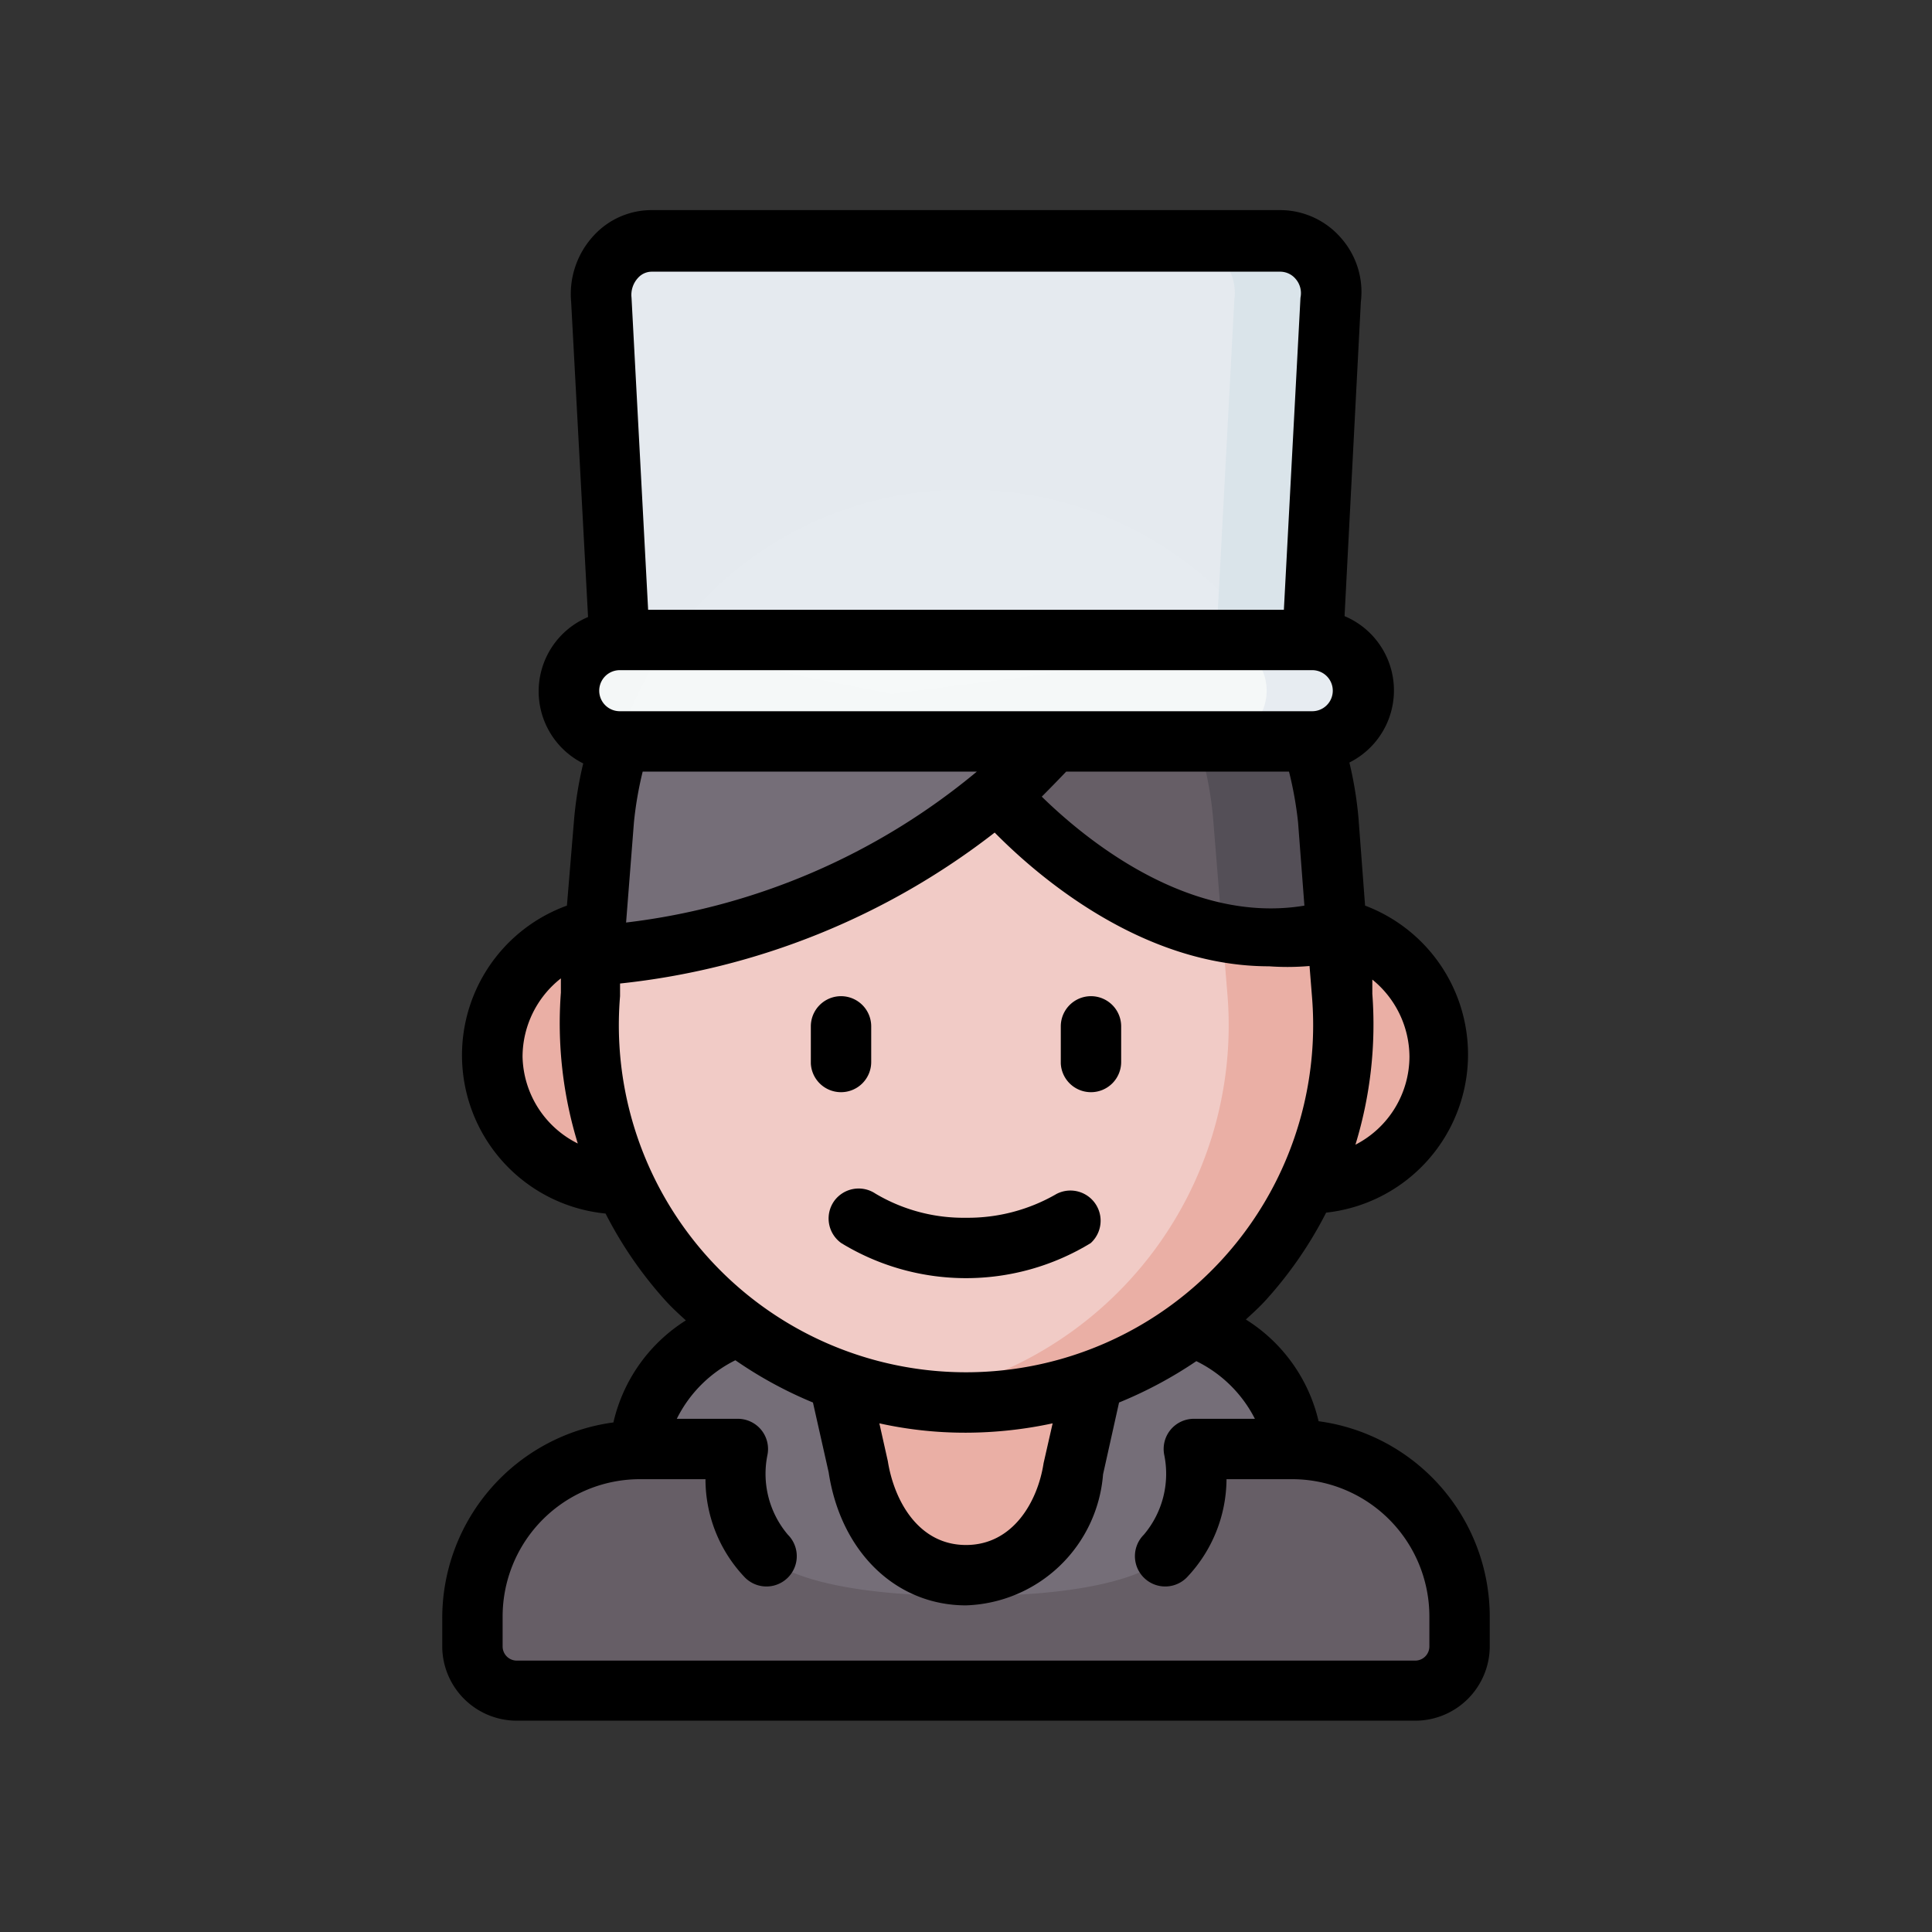 <?xml version="1.0" ?>

<svg width="800px" height="800px" viewBox="0 0 64 64" xmlns="http://www.w3.org/2000/svg">
<rect x="0" y="0" width="64" height="64" fill="#333333" stroke="none"/>
<defs>
<style>.cls-1{fill:#756e78;}.cls-2{fill:#665e66;}.cls-3{fill:#eaafa5;}.cls-4{fill:#f1cbc6;}.cls-5{fill:#544f57;}.cls-6{fill:#e7ecf1;}.cls-6,.cls-7,.cls-8{fill-opacity:0.99;}.cls-7{fill:#f6f9f9;}.cls-8{fill:#dae4ea;}</style>
</defs>
<g data-name="Winter Avatar" id="Winter_Avatar-19">
<path class="cls-1" d="M42.8,48c0-2.87-3.27-4.08-3.27-4.08H24.47S21.2,45.12,21.2,48l-.07,4.12,2.45,1.78L32.66,53l8.44.71Z" id="path37315-2-9-3-0-0-8-8"/>
<path class="cls-2" d="M38.61,51.54a4.16,4.16,0,0,0,1-3.55H42.8a5.54,5.54,0,0,1,5.55,5.55v1A1.46,1.46,0,0,1,46.88,56H17.12a1.46,1.46,0,0,1-1.47-1.46v-1A5.54,5.54,0,0,1,21.2,48h3.24a4.16,4.16,0,0,0,.95,3.55s.95,1.32,6.64,1.32S38.61,51.54,38.61,51.54Z" id="path37815-7-81-6-6-4-7-79"/>
<path class="cls-3" d="M27.8,45.79l.64,2.83c.3,2,1.59,3.56,3.56,3.56s3.26-1.61,3.56-3.56l.64-2.83-4.88-5.36Z" id="path22987-26-8-2-2"/>
<path class="cls-3" d="M43.39,39.27a4.3,4.3,0,0,0,.89-8.51H19.72a4.3,4.3,0,0,0,.89,8.51Z" id="path114197-5-54-0"/>
<path class="cls-4" d="M19.64,31.71l-.1,1.23a12.5,12.5,0,1,0,24.92,0l-.18-2.19-7.36-9.93L22.43,25.63Z" id="path99362-0-74-2"/>
<path class="cls-3" d="M39.66,24.52a12,12,0,0,1,.53,2.64l.29,3.59.18,2.19A12.5,12.5,0,0,1,30.1,46.32a13.17,13.17,0,0,0,1.9.14A12.5,12.5,0,0,0,44.46,32.94l-.18-2.19Z" id="path101009-9-4-3"/>
<path class="cls-2" d="M33.08,26.29s5.2,6.23,11.2,4.46L44,27.16a11.82,11.82,0,0,0-4.87-8.64l-5.84,1.12Z" id="path113433-6-30-7"/>
<path class="cls-5" d="M32,16.23a13.17,13.17,0,0,0-1.9.14,12.13,12.13,0,0,1,5.21,2.15,11.87,11.87,0,0,1,4.88,8.64l.29,3.59,0,.16a7.88,7.88,0,0,0,3.78-.16L44,27.16A11.93,11.93,0,0,0,32,16.23Z" id="path101011-3-7-5"/>
<path class="cls-1" d="M32,16.23A11.93,11.93,0,0,0,20,27.16l-.38,4.55A23.37,23.37,0,0,0,39.11,18.52,12.09,12.09,0,0,0,32,16.23Z" id="path22989-64-8-8-9"/>
<path class="cls-6" d="M21.6,8a1.73,1.73,0,0,0-1.68,1.92l.61,11.28,9,1.79,14-1.79.61-11.28A1.7,1.7,0,0,0,42.4,8Z" id="path178524-4-6"/>
<path class="cls-7" d="M20.53,21.2H43.47a1.68,1.68,0,1,1,0,3.36H20.53a1.68,1.68,0,1,1,0-3.36Z" id="rect13142-8-2-9"/>
<path class="cls-6" d="M40.28,21.2a1.68,1.68,0,1,1,0,3.36h3.19a1.68,1.68,0,1,0,0-3.36Z" id="path178218-5-3"/>
<path class="cls-8" d="M39.21,8a1.7,1.7,0,0,1,1.68,1.92l-.6,11.28h3.18l.61-11.28A1.7,1.7,0,0,0,42.4,8Z" id="path178796-8-3"/>
<path d="M27.86,36.18a1,1,0,0,0,1-1V34a1,1,0,0,0-2,0v1.23A1,1,0,0,0,27.86,36.18Z"/>
<path d="M36.14,36.18a1,1,0,0,0,1-1V34a1,1,0,0,0-2,0v1.23A1,1,0,0,0,36.14,36.18Z"/>
<path d="M27.63,39.79a1,1,0,0,0,.24,1.39,7.93,7.93,0,0,0,8.26,0A1,1,0,0,0,35,39.55a5.85,5.85,0,0,1-3,.79,5.71,5.71,0,0,1-3-.8A1,1,0,0,0,27.63,39.79Z"/>
<path d="M20.32,47.12a6.54,6.54,0,0,0-5.67,6.46v1A2.47,2.47,0,0,0,17.12,57H46.88a2.47,2.47,0,0,0,2.47-2.46v-1a6.54,6.54,0,0,0-5.67-6.46,5.43,5.43,0,0,0-2.41-3.37c.23-.21.45-.41.66-.64a13.32,13.32,0,0,0,2-2.9A5.27,5.27,0,0,0,45.22,30L45,27.08a12.56,12.56,0,0,0-.3-1.82,2.67,2.67,0,0,0-.16-4.85L45.08,10a2.7,2.7,0,0,0-.66-2.12,2.67,2.67,0,0,0-2-.92H21.6a2.6,2.6,0,0,0-1.91.82A2.85,2.85,0,0,0,18.92,10l.56,10.44a2.67,2.67,0,0,0-.16,4.85,12.56,12.56,0,0,0-.3,1.82L18.78,30a5.27,5.27,0,0,0,1.28,10.2,13.32,13.32,0,0,0,2,2.9c.21.23.43.43.66.64A5.43,5.43,0,0,0,20.32,47.12ZM46.69,35a3.29,3.29,0,0,1-1.79,2.92,13.57,13.57,0,0,0,.56-5l0-.47A3.31,3.31,0,0,1,46.69,35ZM43.47,22.2a.68.68,0,1,1,0,1.36H20.53a.68.68,0,1,1,0-1.36ZM21,27.24a12,12,0,0,1,.29-1.68H32.36a22.26,22.26,0,0,1-11.62,5Zm14.31-1.68H42.7A12.3,12.3,0,0,1,43,27.24L43.21,30c-3.84.64-7.29-2.23-8.7-3.61C34.81,26.09,35.07,25.82,35.32,25.56ZM21.14,9.2A.61.61,0,0,1,21.6,9H42.4a.67.67,0,0,1,.52.24.72.72,0,0,1,.16.62L42.53,20.2H21.47L20.92,9.86A.83.83,0,0,1,21.14,9.2ZM17.31,35a3.31,3.31,0,0,1,1.27-2.59l0,.47a13.57,13.57,0,0,0,.56,5A3.29,3.29,0,0,1,17.31,35ZM20.54,33l0-.42a24.38,24.38,0,0,0,12.41-5c1.4,1.42,4.86,4.43,9.09,4.43A8.47,8.47,0,0,0,43.38,32L43.46,33a11.5,11.5,0,1,1-22.92,0ZM34.87,47.15l-.3,1.32c-.19,1.25-1,2.71-2.57,2.71s-2.38-1.46-2.59-2.78l-.28-1.25a13.14,13.14,0,0,0,2.87.31A13.78,13.78,0,0,0,34.87,47.15Zm-7.94-.69.52,2.31c.4,2.64,2.23,4.41,4.55,4.41a4.71,4.71,0,0,0,4.54-4.34l.53-2.38a14,14,0,0,0,2.56-1.37A4.29,4.29,0,0,1,41.57,47h-2a1,1,0,0,0-1,1.21,3.12,3.12,0,0,1-.68,2.63,1,1,0,0,0,1.42,1.42A4.76,4.76,0,0,0,40.63,49H42.8a4.55,4.55,0,0,1,4.55,4.55v1a.47.47,0,0,1-.47.46H17.12a.47.47,0,0,1-.47-.46v-1A4.55,4.55,0,0,1,21.2,49h2.17a4.71,4.71,0,0,0,1.31,3.26,1,1,0,0,0,1.42-1.42,3.12,3.12,0,0,1-.68-2.63,1,1,0,0,0-1-1.21h-2a4.29,4.29,0,0,1,1.94-1.94A13.69,13.69,0,0,0,26.93,46.46Z"/>
</g>
</svg>